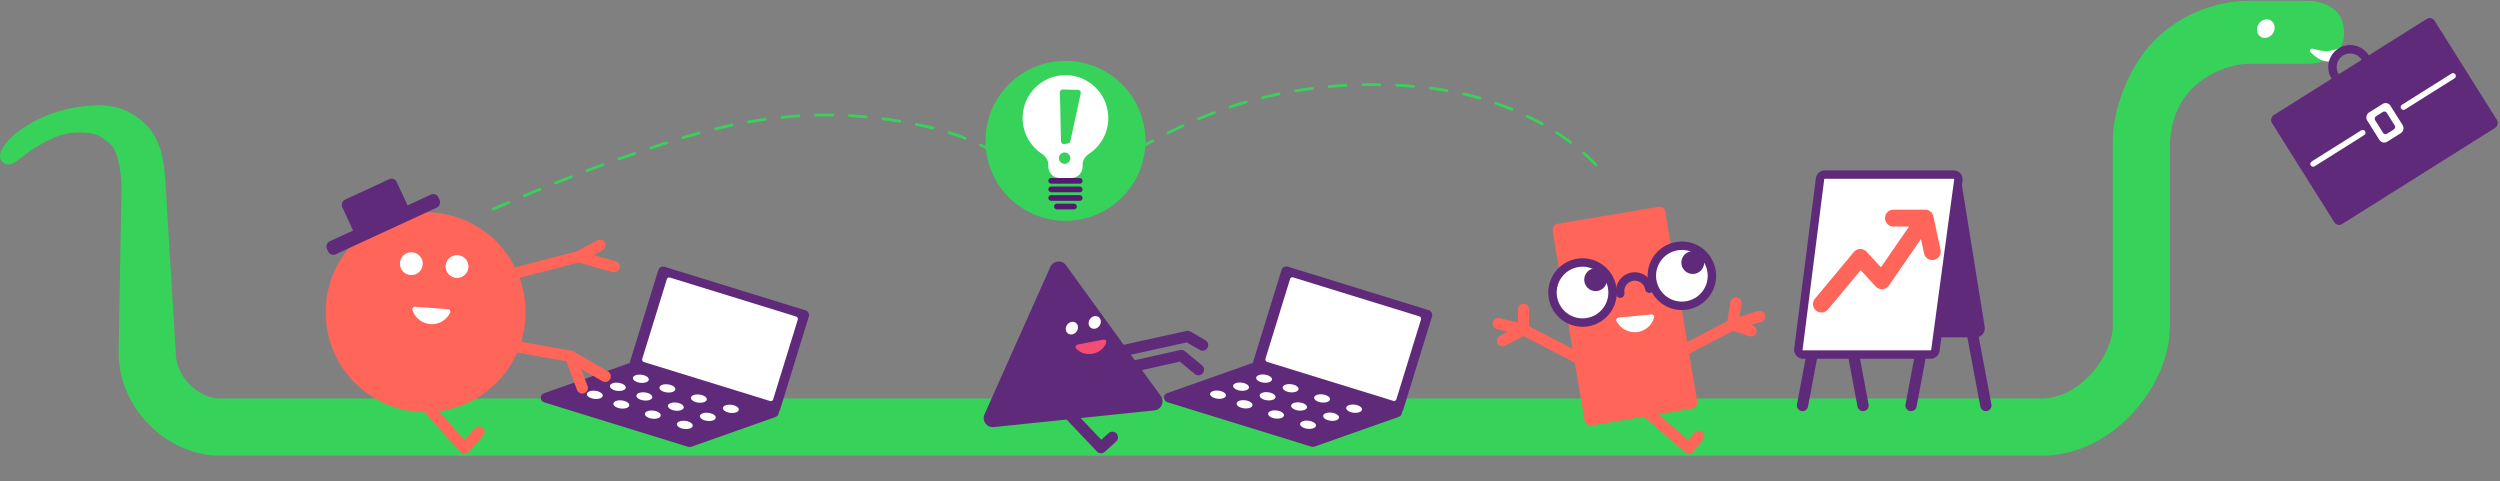 <?xml version="1.0" encoding="UTF-8"?> <svg xmlns="http://www.w3.org/2000/svg" width="888" height="171" viewBox="0 0 888 171" fill="none"><rect x="0" y="0" width="888" height="171" fill="#808080" stroke="none"/> <path d="M175.206 74.252C191.45 67.259 210.738 59.069 238.149 50.274C267.59 40.828 296.523 37.285 330.532 45.279C356.507 51.384 370.632 66.26 374.185 74.252C382.476 66.593 406.164 48.776 434.59 38.785C470.122 26.296 506.936 29.323 525.45 34.788C550.83 42.279 564.197 54.77 570.627 62.763" stroke="#37D259" stroke-linecap="round" stroke-linejoin="round" stroke-dasharray="6 6"></path> <path fill-rule="evenodd" clip-rule="evenodd" d="M777.835 32.316C771.721 39.033 770.732 47.356 770.732 52.636V116.136C770.732 126.599 765.56 137.812 757.976 146.241C750.258 154.818 738.819 161.856 725.068 161.856H78.157C59.36 161.856 42.133 145.115 42.133 125.28L43.148 66.86C43.148 63.952 42.641 54.16 39.089 51.112C35.537 48.064 34.015 47.048 27.926 47.048C21.838 47.048 17.271 49.588 12.197 52.636C7.124 55.684 4.079 60.256 1.035 57.716C-2.009 55.176 2.05 49.588 8.138 45.524C14.227 41.46 20.823 38.92 28.434 37.904C36.044 36.888 42.745 37.042 49.252 42.028C55.937 47.151 58.369 53.652 58.877 66.86L62.428 125.28C62.428 133.892 70.569 141.536 78.157 141.536H725.068C731.612 141.536 737.931 138.159 742.897 132.64C747.998 126.971 750.437 120.404 750.437 116.136V50.604C750.437 38.612 755.917 24.582 764.136 15.552C772.349 6.528 785.313 0.312 798.638 0.312L819.441 0.312C825.045 0.312 832.633 2.852 832.633 11.488C832.633 20.124 825.045 22.664 819.441 22.664H798.638C793.19 22.664 783.956 25.591 777.835 32.316Z" fill="#37D259"></path> <path d="M830.844 17.199C831.568 16.946 832.355 17.508 832.06 18.216C831.335 19.961 829.617 21.375 827.423 21.798C825.332 22.202 822.495 20.413 820.726 18.543C820.109 17.891 820.771 17.083 821.633 17.335C823.365 17.84 825.711 18.353 827.423 18.068C828.821 17.836 829.989 17.498 830.844 17.199Z" fill="white"></path> <path d="M804.957 13.439C803.228 13.719 801.762 12.482 801.683 10.678C801.605 8.873 802.943 7.184 804.672 6.905C806.402 6.625 807.867 7.862 807.946 9.666C808.025 11.471 806.687 13.16 804.957 13.439Z" fill="white"></path> <path d="M840.135 20.451C838.282 17.503 834.39 16.615 831.443 18.468C828.495 20.321 827.607 24.212 829.46 27.16" stroke="#602A7A" stroke-width="3" stroke-linecap="round"></path> <rect x="863.684" y="5.648" width="45.693" height="68.239" rx="2" transform="rotate(57.849 863.684 5.648)" fill="#602A7A"></rect> <rect x="848.01" y="35.85" width="12.226" height="9.781" rx="2" transform="rotate(57.849 848.01 35.85)" fill="white"></rect> <rect x="847.24" y="39.222" width="7.336" height="4.891" rx="1" transform="rotate(57.849 847.24 39.222)" fill="#602A7A"></rect> <path d="M821.628 58.208L839.225 47.147" stroke="white" stroke-width="2" stroke-linecap="round"></path> <path d="M853.718 38.04L871.315 26.979" stroke="white" stroke-width="2" stroke-linecap="round"></path> <path d="M223.306 129.521C223.564 129.43 223.843 129.424 224.104 129.505L275.277 145.305C276.446 145.666 276.479 147.31 275.325 147.717L245.367 158.294C245.109 158.385 244.83 158.391 244.569 158.31L193.396 142.51C192.227 142.148 192.194 140.505 193.348 140.097L223.306 129.521Z" fill="#602A7A" stroke="#602A7A" stroke-width="0.847"></path> <rect x="234.63" y="94.776" width="55.11" height="37.398" rx="1.271" transform="rotate(17.159 234.63 94.776)" fill="#602A7A" stroke="#602A7A" stroke-width="0.847"></rect> <rect x="236.842" y="97.802" width="49.526" height="32.251" rx="1.271" transform="rotate(17.159 236.842 97.802)" fill="white" stroke="#602A7A" stroke-width="0.847"></rect> <ellipse cx="227.632" cy="134.54" rx="2.837" ry="1.445" transform="rotate(6.545 227.632 134.54)" fill="white"></ellipse> <ellipse cx="219.454" cy="137.394" rx="2.837" ry="1.445" transform="rotate(6.545 219.454 137.394)" fill="white"></ellipse> <ellipse cx="211.277" cy="140.246" rx="2.837" ry="1.445" transform="rotate(6.545 211.277 140.246)" fill="white"></ellipse> <ellipse cx="237.057" cy="137.958" rx="2.837" ry="1.445" transform="rotate(6.545 237.057 137.958)" fill="white"></ellipse> <ellipse cx="228.879" cy="140.811" rx="2.837" ry="1.445" transform="rotate(6.545 228.879 140.811)" fill="white"></ellipse> <ellipse cx="220.702" cy="143.665" rx="2.837" ry="1.445" transform="rotate(6.545 220.702 143.665)" fill="white"></ellipse> <ellipse cx="248.235" cy="141.578" rx="2.837" ry="1.445" transform="rotate(6.545 248.235 141.578)" fill="white"></ellipse> <ellipse cx="240.058" cy="144.432" rx="2.837" ry="1.445" transform="rotate(6.545 240.058 144.432)" fill="white"></ellipse> <ellipse cx="231.881" cy="147.285" rx="2.837" ry="1.445" transform="rotate(6.545 231.881 147.285)" fill="white"></ellipse> <ellipse cx="259.604" cy="145.218" rx="2.837" ry="1.445" transform="rotate(6.545 259.604 145.218)" fill="white"></ellipse> <ellipse cx="251.426" cy="148.072" rx="2.837" ry="1.445" transform="rotate(6.545 251.426 148.072)" fill="white"></ellipse> <ellipse cx="243.248" cy="150.925" rx="2.837" ry="1.445" transform="rotate(6.545 243.248 150.925)" fill="white"></ellipse> <path d="M142.549 134.242L164.983 159.239L170.113 153.462" stroke="#FF6558" stroke-width="4" stroke-linecap="round" stroke-linejoin="round"></path> <path d="M177.315 122.045L202.654 126.542M202.654 126.542L206.813 137.781M202.654 126.542L214.97 133.676" stroke="#FF6558" stroke-width="4" stroke-linecap="round" stroke-linejoin="round"></path> <path d="M180.6 97.663L205.5 91.157M205.5 91.157L213.068 87.111M205.5 91.157L218.141 94.72" stroke="#FF6558" stroke-width="4" stroke-linecap="round" stroke-linejoin="round"></path> <circle r="35.511" transform="matrix(-1 0 0 1 151.175 110.905)" fill="#FF6558"></circle> <rect width="43.628" height="5.073" rx="2" transform="matrix(-0.908 0.419 0.419 0.908 154.885 68.28)" fill="#602A7A"></rect> <rect width="21.307" height="13.19" rx="2" transform="matrix(-0.908 0.419 0.419 0.908 140.076 62.818)" fill="#602A7A"></rect> <circle r="4.058" transform="matrix(-1 0 0 1 162.336 94.671)" fill="white"></circle> <circle r="4.058" transform="matrix(-1 0 0 1 146.102 93.656)" fill="white"></circle> <path d="M159.085 109.823C159.716 109.869 160.148 110.486 159.875 111.057C158.632 113.654 155.885 115.358 152.843 115.134C149.8 114.91 147.333 112.822 146.484 110.071C146.298 109.466 146.815 108.919 147.446 108.965L159.085 109.823Z" fill="white"></path> <rect width="40.584" height="72.673" rx="2" transform="matrix(-0.986 0.166 0.166 0.986 591.154 73.11)" fill="#FF6558"></rect> <path d="M580.436 142.359L599.897 159.199L603.299 154.978" stroke="#FF6558" stroke-width="4" stroke-linecap="round" stroke-linejoin="round"></path> <path d="M592.532 127.259L615.358 115.374M615.358 115.374L616.624 107.619M615.358 115.374L621.956 117.5M615.358 115.374L624.999 112.426" stroke="#FF6558" stroke-width="4" stroke-linecap="round" stroke-linejoin="round"></path> <path d="M563.962 128.97L541.136 117.085M541.136 117.085L541.136 109.889M541.136 117.085L532.161 114.963M541.136 117.085L533.683 121.05" stroke="#FF6558" stroke-width="4" stroke-linecap="round" stroke-linejoin="round"></path> <path d="M586.567 111.696C587.197 111.637 587.726 112.174 587.552 112.782C586.758 115.55 584.333 117.687 581.296 117.972C578.259 118.258 575.478 116.609 574.183 114.038C573.899 113.473 574.318 112.847 574.948 112.788L586.567 111.696Z" fill="white"></path> <path d="M575.517 104.301C575.036 101.452 576.956 98.753 579.805 98.272C582.654 97.791 585.354 99.711 585.835 102.56" stroke="#602A7A" stroke-width="3" stroke-linecap="round"></path> <circle r="10.675" transform="matrix(-0.986 0.166 0.166 0.986 597.405 97.954)" fill="white" stroke="#602A7A" stroke-width="3"></circle> <circle r="4.058" transform="matrix(-0.986 0.166 0.166 0.986 601.267 93.259)" fill="#602A7A"></circle> <circle r="10.675" transform="matrix(-0.986 0.166 0.166 0.986 562.115 103.91)" fill="white" stroke="#602A7A" stroke-width="3"></circle> <circle r="4.058" transform="matrix(-0.986 0.166 0.166 0.986 566.771 99.346)" fill="#602A7A"></circle> <path d="M395.647 131.647L419.602 126.281L425.678 131.316" stroke="#602A7A" stroke-width="4" stroke-linecap="round" stroke-linejoin="round"></path> <path d="M396.712 125.044L421.844 119.504L427.15 122.573" stroke="#602A7A" stroke-width="4" stroke-linecap="round" stroke-linejoin="round"></path> <path d="M378.644 94.212L412.317 140.668C413.774 142.679 412.508 145.512 410.039 145.768L352.97 151.702C350.501 151.958 348.679 149.447 349.692 147.179L373.087 94.789C374.1 92.525 377.187 92.204 378.644 94.212Z" fill="#602A7A"></path> <path d="M391.917 120.623C392.55 120.501 393.131 121.008 392.939 121.623C392.332 123.563 390.517 125.177 388.145 125.635C385.774 126.093 383.488 125.271 382.202 123.696C381.795 123.197 382.146 122.511 382.778 122.388L391.917 120.623Z" fill="#F44C75"></path> <path d="M388.937 116.747C387.738 116.956 386.727 116.129 386.678 114.9C386.629 113.671 387.561 112.506 388.76 112.297C389.958 112.088 390.97 112.915 391.019 114.144C391.068 115.373 390.136 116.539 388.937 116.747Z" fill="white"></path> <path d="M380.82 118.776C379.621 118.985 378.61 118.158 378.561 116.929C378.512 115.7 379.444 114.535 380.642 114.326C381.841 114.117 382.853 114.944 382.902 116.173C382.951 117.402 382.019 118.567 380.82 118.776Z" fill="white"></path> <path d="M371.43 138.299L391.083 159.004L395.122 155.327" stroke="#602A7A" stroke-width="4" stroke-linecap="round" stroke-linejoin="round"></path> <path d="M645.52 115.978L640.252 144.035" stroke="#602A7A" stroke-width="4" stroke-linecap="round" stroke-linejoin="round"></path> <path d="M684.075 115.978L678.807 144.035" stroke="#602A7A" stroke-width="4" stroke-linecap="round" stroke-linejoin="round"></path> <path d="M700.114 115.978L705.382 144.035" stroke="#602A7A" stroke-width="4" stroke-linecap="round" stroke-linejoin="round"></path> <path d="M656.485 115.978L661.754 144.035" stroke="#602A7A" stroke-width="4" stroke-linecap="round" stroke-linejoin="round"></path> <path d="M444.677 129.466C444.934 129.375 445.214 129.369 445.475 129.45L496.647 145.25C497.817 145.612 497.85 147.255 496.695 147.663L466.737 158.239C466.48 158.33 466.2 158.336 465.939 158.255L414.767 142.455C413.597 142.094 413.564 140.45 414.719 140.043L444.677 129.466Z" fill="#602A7A" stroke="#602A7A" stroke-width="0.847"></path> <rect x="456.001" y="94.721" width="55.11" height="37.398" rx="1.271" transform="rotate(17.159 456.001 94.721)" fill="#602A7A" stroke="#602A7A" stroke-width="0.847"></rect> <rect x="458.212" y="97.748" width="49.526" height="32.251" rx="1.271" transform="rotate(17.159 458.212 97.748)" fill="white" stroke="#602A7A" stroke-width="0.847"></rect> <ellipse cx="449.003" cy="134.484" rx="2.837" ry="1.445" transform="rotate(6.545 449.003 134.484)" fill="white"></ellipse> <ellipse cx="440.825" cy="137.338" rx="2.837" ry="1.445" transform="rotate(6.545 440.825 137.338)" fill="white"></ellipse> <ellipse cx="432.647" cy="140.192" rx="2.837" ry="1.445" transform="rotate(6.545 432.647 140.192)" fill="white"></ellipse> <ellipse cx="458.427" cy="137.904" rx="2.837" ry="1.445" transform="rotate(6.545 458.427 137.904)" fill="white"></ellipse> <ellipse cx="450.25" cy="140.758" rx="2.837" ry="1.445" transform="rotate(6.545 450.25 140.758)" fill="white"></ellipse> <ellipse cx="442.072" cy="143.61" rx="2.837" ry="1.445" transform="rotate(6.545 442.072 143.61)" fill="white"></ellipse> <ellipse cx="469.606" cy="141.524" rx="2.837" ry="1.445" transform="rotate(6.545 469.606 141.524)" fill="white"></ellipse> <ellipse cx="461.429" cy="144.378" rx="2.837" ry="1.445" transform="rotate(6.545 461.429 144.378)" fill="white"></ellipse> <ellipse cx="453.251" cy="147.23" rx="2.837" ry="1.445" transform="rotate(6.545 453.251 147.23)" fill="white"></ellipse> <ellipse cx="480.973" cy="145.164" rx="2.837" ry="1.445" transform="rotate(6.545 480.973 145.164)" fill="white"></ellipse> <ellipse cx="472.796" cy="148.018" rx="2.837" ry="1.445" transform="rotate(6.545 472.796 148.018)" fill="white"></ellipse> <ellipse cx="464.618" cy="150.871" rx="2.837" ry="1.445" transform="rotate(6.545 464.618 150.871)" fill="white"></ellipse> <path d="M656.442 63.308C655.52 63.323 654.779 64.073 654.775 64.996L654.576 116.618C654.572 117.556 655.332 118.319 656.27 118.319L701.81 118.319C702.853 118.319 703.648 117.386 703.483 116.356L695.092 64.141C694.958 63.309 694.234 62.702 693.392 62.715L656.442 63.308Z" fill="#602A7A" stroke="#602A7A" stroke-width="3" stroke-linecap="round" stroke-linejoin="round"></path> <path d="M693.936 62.008C694.962 62.008 695.752 62.912 695.615 63.929L687.447 124.461C687.334 125.302 686.617 125.929 685.768 125.929L640.471 125.929C639.451 125.929 638.662 125.033 638.791 124.021L646.477 63.487C646.585 62.641 647.305 62.007 648.158 62.007L693.936 62.008Z" fill="white" stroke="#602A7A" stroke-width="3" stroke-linecap="round" stroke-linejoin="round"></path> <path d="M646.978 108.007L660.787 91.443L668.459 99.725L683.802 77.467M683.802 77.467H672.55M683.802 77.467L686.359 89.372" stroke="#FF6558" stroke-width="6" stroke-linecap="round" stroke-linejoin="round"></path> <circle cx="378.449" cy="50.027" r="28.409" fill="#37D259"></circle> <path d="M384.537 58.48C384.537 56.891 385.508 55.491 386.834 54.614C390.952 51.89 393.669 47.217 393.669 41.91C393.669 33.505 386.855 26.691 378.449 26.691C370.044 26.691 363.23 33.505 363.23 41.91C363.23 47.217 365.947 51.89 370.065 54.614C371.391 55.491 372.362 56.891 372.362 58.48V59.217C372.362 61.426 374.153 63.217 376.362 63.217H380.537C382.746 63.217 384.537 61.426 384.537 59.217V58.48Z" fill="white"></path> <rect x="372.362" y="63.217" width="12.175" height="2.029" rx="1.015" fill="#531A6F"></rect> <rect x="372.362" y="66.261" width="12.175" height="2.029" rx="1.015" fill="#531A6F"></rect> <rect x="372.362" y="69.305" width="12.175" height="2.029" rx="1.015" fill="#531A6F"></rect> <rect x="374.391" y="72.349" width="8.117" height="2.029" rx="1.015" fill="#531A6F"></rect> <path d="M376.486 32.802L376.858 50.198C376.87 50.806 377.418 51.261 378.017 51.164L379.376 50.944C379.782 50.878 380.106 50.57 380.193 50.168L383.883 33.145C384.015 32.534 383.559 31.952 382.934 31.934L377.514 31.781C376.943 31.765 376.474 32.23 376.486 32.802Z" fill="#37D259"></path> <circle cx="378.154" cy="56.181" r="2.029" transform="rotate(9.215 378.154 56.181)" fill="#37D259"></circle> </svg> 